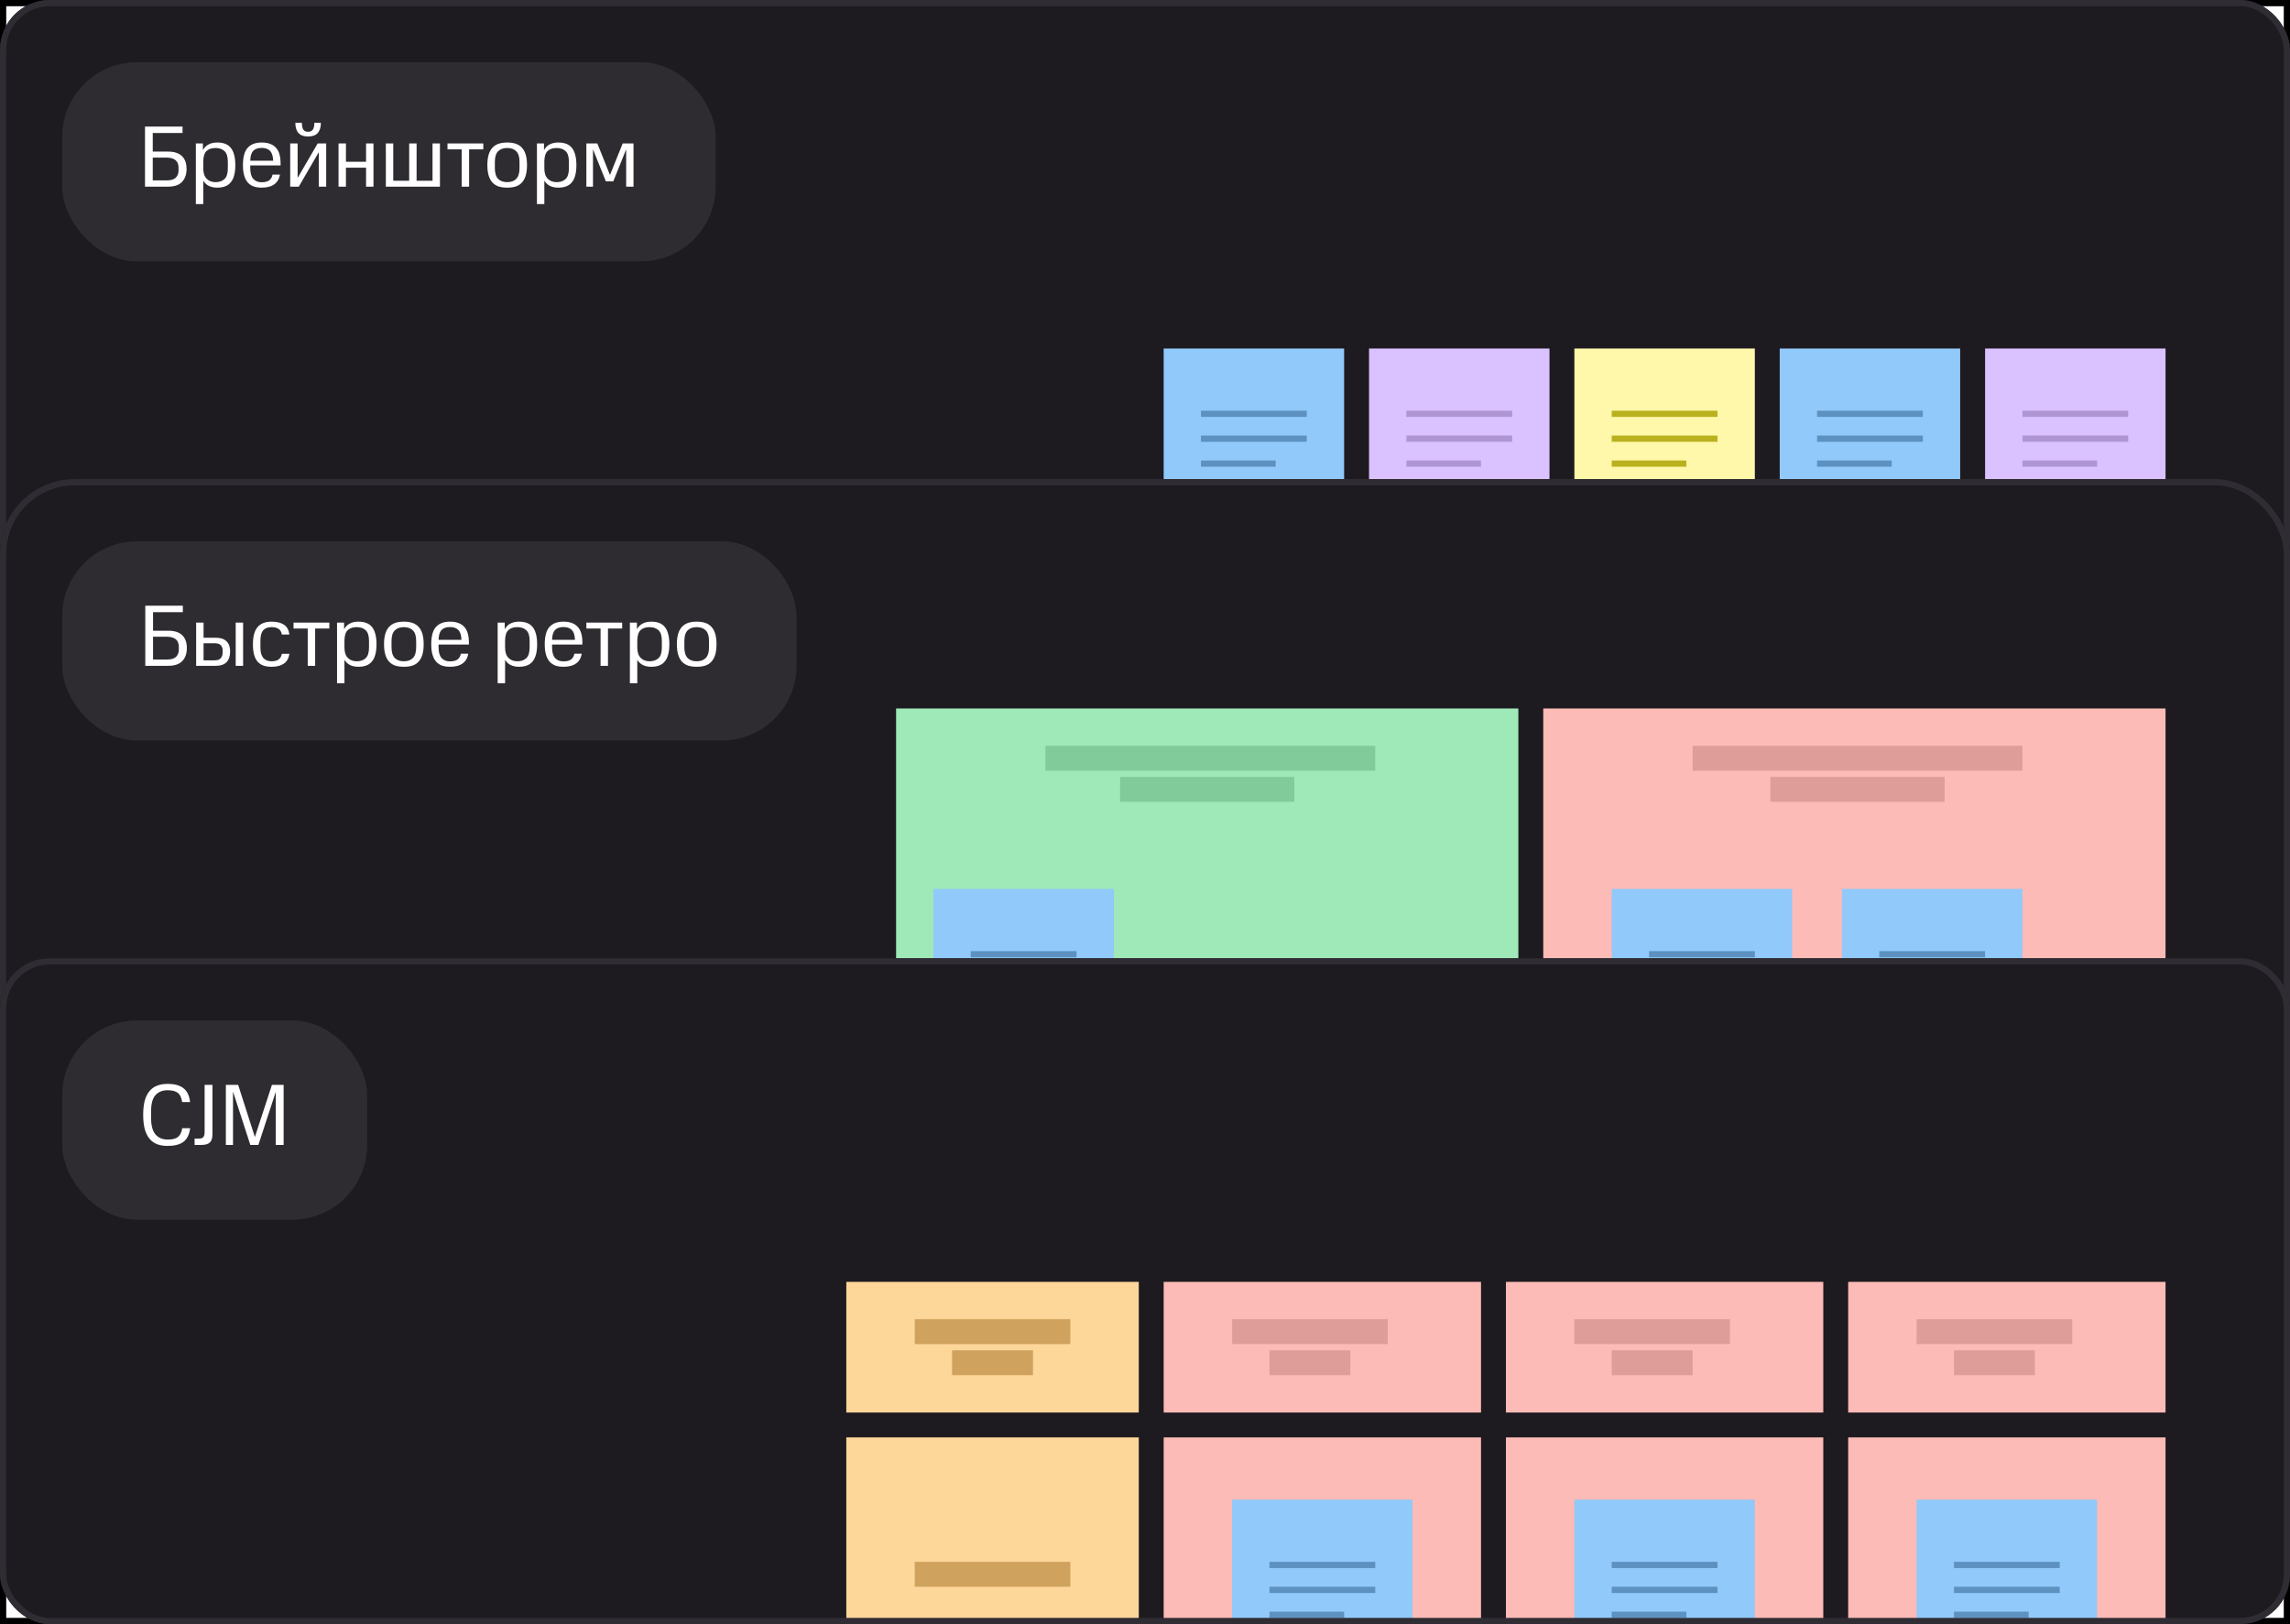 <?xml version="1.0" encoding="UTF-8"?> <svg xmlns="http://www.w3.org/2000/svg" width="368" height="261" viewBox="0 0 368 261" fill="none"><rect x="0.5" y="0.5" width="367" height="260" stroke="black"></rect><g clip-path="url(#clip0_1755_27531)"><rect width="368" height="107" rx="8" fill="#1D1A20"></rect><g filter="url(#filter0_b_1755_27531)"><rect x="10" y="10" width="105" height="32" rx="12" fill="white" fill-opacity="0.08"></rect><path d="M29.335 20.34V21.376H24.547V24.358H26.969C27.996 24.358 28.752 24.601 29.237 25.086C29.732 25.562 29.979 26.243 29.979 27.13C29.979 28.035 29.732 28.74 29.237 29.244C28.752 29.748 27.996 30 26.969 30H23.301V20.34H29.335ZM28.691 26.892C28.691 26.668 28.654 26.463 28.579 26.276C28.514 26.08 28.402 25.912 28.243 25.772C28.094 25.632 27.898 25.525 27.655 25.45C27.412 25.366 27.118 25.324 26.773 25.324H24.547V28.992H26.773C27.454 28.992 27.944 28.847 28.243 28.558C28.542 28.259 28.691 27.877 28.691 27.41V26.892ZM32.608 23.056V24.12C32.851 23.691 33.164 23.383 33.547 23.196C33.929 23 34.382 22.902 34.904 22.902C35.38 22.902 35.796 22.967 36.151 23.098C36.514 23.229 36.818 23.439 37.06 23.728C37.312 24.017 37.499 24.395 37.62 24.862C37.751 25.319 37.816 25.879 37.816 26.542C37.816 27.195 37.751 27.751 37.62 28.208C37.499 28.665 37.312 29.039 37.06 29.328C36.818 29.617 36.514 29.827 36.151 29.958C35.796 30.089 35.38 30.154 34.904 30.154C34.401 30.154 33.962 30.065 33.589 29.888C33.215 29.711 32.907 29.426 32.664 29.034V32.8H31.474V23.056H32.608ZM36.612 25.996C36.612 25.184 36.435 24.615 36.081 24.288C35.726 23.952 35.245 23.784 34.639 23.784C34.023 23.784 33.542 23.943 33.197 24.26C32.861 24.577 32.683 25.119 32.664 25.884V27.046C32.664 27.802 32.846 28.362 33.211 28.726C33.575 29.09 34.05 29.272 34.639 29.272C35.245 29.272 35.726 29.104 36.081 28.768C36.435 28.432 36.612 27.858 36.612 27.046V25.996ZM39.04 26.542C39.04 25.235 39.297 24.302 39.81 23.742C40.323 23.182 41.07 22.902 42.05 22.902C43.039 22.902 43.791 23.168 44.304 23.7C44.827 24.232 45.088 25.081 45.088 26.248V26.584H40.216V27.018C40.216 27.802 40.374 28.376 40.692 28.74C41.009 29.104 41.462 29.286 42.05 29.286C42.582 29.286 42.988 29.183 43.268 28.978C43.548 28.763 43.725 28.455 43.8 28.054H44.99C44.878 28.726 44.579 29.244 44.094 29.608C43.608 29.972 42.927 30.154 42.05 30.154C41.555 30.154 41.121 30.089 40.748 29.958C40.374 29.818 40.062 29.603 39.81 29.314C39.558 29.025 39.367 28.651 39.236 28.194C39.105 27.737 39.04 27.186 39.04 26.542ZM42.05 23.77C41.453 23.77 41 23.929 40.692 24.246C40.393 24.563 40.234 25.091 40.216 25.828H43.898C43.87 25.081 43.702 24.554 43.394 24.246C43.086 23.929 42.638 23.77 42.05 23.77ZM47.827 23.056V28.6L51.047 23.056H52.419V30H51.229V24.456L48.009 30H46.637V23.056H47.827ZM48.513 19.738C48.513 20.242 48.592 20.611 48.751 20.844C48.909 21.068 49.161 21.18 49.507 21.18C49.852 21.18 50.104 21.068 50.263 20.844C50.431 20.611 50.515 20.242 50.515 19.738H51.565C51.565 20.447 51.397 20.993 51.061 21.376C50.725 21.749 50.207 21.936 49.507 21.936C48.144 21.936 47.463 21.203 47.463 19.738H48.513ZM55.592 23.056V25.996H58.826V23.056H60.016V30H58.826V26.948H55.592V30H54.402V23.056H55.592ZM63.194 23.056V29.048H65.756V23.056H66.946V29.048H69.508V23.056H70.698V30H62.004V23.056H63.194ZM71.912 24.008V23.056H77.665V24.008H75.383V30H74.194V24.008H71.912ZM83.485 26.01C83.485 25.226 83.312 24.661 82.967 24.316C82.621 23.961 82.136 23.784 81.511 23.784C80.876 23.784 80.386 23.961 80.041 24.316C79.695 24.661 79.523 25.226 79.523 26.01V27.018C79.523 27.802 79.695 28.376 80.041 28.74C80.386 29.095 80.876 29.272 81.511 29.272C82.136 29.272 82.621 29.095 82.967 28.74C83.312 28.376 83.485 27.802 83.485 27.018V26.01ZM78.319 26.528C78.319 25.865 78.389 25.305 78.529 24.848C78.669 24.381 78.874 24.008 79.145 23.728C79.415 23.439 79.747 23.229 80.139 23.098C80.54 22.967 80.998 22.902 81.511 22.902C82.024 22.902 82.477 22.967 82.869 23.098C83.27 23.229 83.602 23.439 83.863 23.728C84.133 24.008 84.339 24.381 84.479 24.848C84.619 25.305 84.689 25.865 84.689 26.528C84.689 27.191 84.619 27.755 84.479 28.222C84.339 28.679 84.133 29.053 83.863 29.342C83.602 29.631 83.27 29.841 82.869 29.972C82.477 30.093 82.024 30.154 81.511 30.154C80.998 30.154 80.54 30.093 80.139 29.972C79.747 29.841 79.415 29.631 79.145 29.342C78.874 29.053 78.669 28.679 78.529 28.222C78.389 27.755 78.319 27.191 78.319 26.528ZM87.419 23.056V24.12C87.662 23.691 87.974 23.383 88.357 23.196C88.74 23 89.192 22.902 89.715 22.902C90.191 22.902 90.606 22.967 90.961 23.098C91.325 23.229 91.628 23.439 91.871 23.728C92.123 24.017 92.31 24.395 92.431 24.862C92.562 25.319 92.627 25.879 92.627 26.542C92.627 27.195 92.562 27.751 92.431 28.208C92.31 28.665 92.123 29.039 91.871 29.328C91.628 29.617 91.325 29.827 90.961 29.958C90.606 30.089 90.191 30.154 89.715 30.154C89.211 30.154 88.772 30.065 88.399 29.888C88.026 29.711 87.718 29.426 87.475 29.034V32.8H86.285V23.056H87.419ZM91.423 25.996C91.423 25.184 91.246 24.615 90.891 24.288C90.536 23.952 90.056 23.784 89.449 23.784C88.833 23.784 88.352 23.943 88.007 24.26C87.671 24.577 87.494 25.119 87.475 25.884V27.046C87.475 27.802 87.657 28.362 88.021 28.726C88.385 29.09 88.861 29.272 89.449 29.272C90.056 29.272 90.536 29.104 90.891 28.768C91.246 28.432 91.423 27.858 91.423 27.046V25.996ZM95.292 23.994V30H94.228V23.056H95.992L98.022 28.124L100.066 23.056H101.802V30H100.626V23.994L98.554 29.146H97.364L95.292 23.994Z" fill="white"></path></g><g filter="url(#filter1_dd_1755_27531)"><path d="M188.5 82.142V63H214.5V84C207.636 82.454 206.573 82.037 201.5 81.677C196.427 81.317 193.101 81.757 188.5 82.142Z" fill="black" fill-opacity="0.3"></path><rect width="29" height="29" transform="translate(187 52)" fill="#90C9FA"></rect><rect x="193" y="62" width="17" height="1" fill="#5D91BF"></rect><rect x="193" y="66" width="17" height="1" fill="#5D91BF"></rect><rect x="193" y="70" width="12" height="1" fill="#5D91BF"></rect></g><g filter="url(#filter2_dd_1755_27531)"><path d="M221.5 82.142V63H247.5V84C240.636 82.454 239.573 82.037 234.5 81.677C229.427 81.317 226.101 81.757 221.5 82.142Z" fill="black" fill-opacity="0.3"></path><rect width="29" height="29" transform="translate(220 52)" fill="#DAC1FF"></rect><rect x="226" y="62" width="17" height="1" fill="#AF96D3"></rect><rect x="226" y="66" width="17" height="1" fill="#AF96D3"></rect><rect x="226" y="70" width="12" height="1" fill="#AF96D3"></rect></g><g filter="url(#filter3_dd_1755_27531)"><path d="M254.5 82.142V63H280.5V84C273.636 82.454 272.573 82.037 267.5 81.677C262.427 81.317 259.101 81.757 254.5 82.142Z" fill="black" fill-opacity="0.3"></path><rect width="29" height="29" transform="translate(253 52)" fill="#FFF7AA"></rect><rect x="259" y="62" width="17" height="1" fill="#B9B11E"></rect><rect x="259" y="66" width="17" height="1" fill="#B9B11E"></rect><rect x="259" y="70" width="12" height="1" fill="#B9B11E"></rect></g><g filter="url(#filter4_dd_1755_27531)"><path d="M287.5 82.142V63H313.5V84C306.636 82.454 305.573 82.037 300.5 81.677C295.427 81.317 292.101 81.757 287.5 82.142Z" fill="black" fill-opacity="0.3"></path><rect width="29" height="29" transform="translate(286 52)" fill="#90C9FA"></rect><rect x="292" y="62" width="17" height="1" fill="#5D91BF"></rect><rect x="292" y="66" width="17" height="1" fill="#5D91BF"></rect><rect x="292" y="70" width="12" height="1" fill="#5D91BF"></rect></g><g filter="url(#filter5_dd_1755_27531)"><path d="M320.5 82.142V63H346.5V84C339.636 82.454 338.573 82.037 333.5 81.677C328.427 81.317 325.101 81.757 320.5 82.142Z" fill="black" fill-opacity="0.3"></path><rect width="29" height="29" transform="translate(319 52)" fill="#DAC1FF"></rect><rect x="325" y="62" width="17" height="1" fill="#AF96D3"></rect><rect x="325" y="66" width="17" height="1" fill="#AF96D3"></rect><rect x="325" y="70" width="12" height="1" fill="#AF96D3"></rect></g><g filter="url(#filter6_dd_1755_27531)"><path d="M188.5 115.142V96H214.5V117C207.636 115.454 206.573 115.037 201.5 114.677C196.427 114.317 193.101 114.757 188.5 115.142Z" fill="black" fill-opacity="0.3"></path><rect width="29" height="29" transform="translate(187 85)" fill="#90C9FA"></rect><rect x="193" y="95" width="17" height="1" fill="#5D91BF"></rect><rect x="193" y="99" width="17" height="1" fill="#5D91BF"></rect><rect x="193" y="103" width="12" height="1" fill="#5D91BF"></rect></g><g filter="url(#filter7_dd_1755_27531)"><path d="M221.5 115.142V96H247.5V117C240.636 115.454 239.573 115.037 234.5 114.677C229.427 114.317 226.101 114.757 221.5 115.142Z" fill="black" fill-opacity="0.3"></path><rect width="29" height="29" transform="translate(220 85)" fill="#FFF7AA"></rect><rect x="226" y="95" width="17" height="1" fill="#B9B11E"></rect><rect x="226" y="99" width="17" height="1" fill="#B9B11E"></rect><rect x="226" y="103" width="12" height="1" fill="#B9B11E"></rect></g><g filter="url(#filter8_dd_1755_27531)"><path d="M254.5 115.142V96H280.5V117C273.636 115.454 272.573 115.037 267.5 114.677C262.427 114.317 259.101 114.757 254.5 115.142Z" fill="black" fill-opacity="0.3"></path><rect width="29" height="29" transform="translate(253 85)" fill="#90C9FA"></rect><rect x="259" y="95" width="17" height="1" fill="#5D91BF"></rect><rect x="259" y="99" width="17" height="1" fill="#5D91BF"></rect><rect x="259" y="103" width="12" height="1" fill="#5D91BF"></rect></g><g filter="url(#filter9_dd_1755_27531)"><rect width="29" height="32" transform="translate(286 85)" fill="#DAC1FF"></rect><path d="M287.5 115.142V96H313.5V117C306.636 115.454 305.573 115.037 300.5 114.677C295.427 114.317 292.101 114.757 287.5 115.142Z" fill="black" fill-opacity="0.3"></path><rect width="29" height="29" transform="translate(286 85)" fill="#DAC1FF"></rect><rect x="292" y="95" width="17" height="1" fill="#AF96D3"></rect><rect x="292" y="99" width="17" height="1" fill="#AF96D3"></rect><rect x="292" y="103" width="12" height="1" fill="#AF96D3"></rect></g><g filter="url(#filter10_dd_1755_27531)"><path d="M320.5 115.142V96H346.5V117C339.636 115.454 338.573 115.037 333.5 114.677C328.427 114.317 325.101 114.757 320.5 115.142Z" fill="black" fill-opacity="0.3"></path><rect width="29" height="29" transform="translate(319 85)" fill="#FFF7AA"></rect><rect x="325" y="95" width="17" height="1" fill="#B9B11E"></rect><rect x="325" y="99" width="17" height="1" fill="#B9B11E"></rect><rect x="325" y="103" width="12" height="1" fill="#B9B11E"></rect></g></g><rect x="0.5" y="0.5" width="367" height="106" rx="7.5" stroke="#302C33"></rect><g clip-path="url(#clip1_1755_27531)"><rect y="77" width="368" height="107" rx="12" fill="#1D1A20"></rect><g filter="url(#filter11_b_1755_27531)"><rect x="10" y="87" width="118" height="32" rx="12" fill="white" fill-opacity="0.08"></rect><path d="M29.382 97.34V98.376H24.594V101.358H27.016C28.043 101.358 28.799 101.601 29.284 102.086C29.779 102.562 30.026 103.243 30.026 104.13C30.026 105.035 29.779 105.74 29.284 106.244C28.799 106.748 28.043 107 27.016 107H23.348V97.34H29.382ZM28.738 103.892C28.738 103.668 28.701 103.463 28.626 103.276C28.561 103.08 28.448 102.912 28.29 102.772C28.14 102.632 27.945 102.525 27.702 102.45C27.459 102.366 27.165 102.324 26.82 102.324H24.594V105.992H26.82C27.501 105.992 27.991 105.847 28.29 105.558C28.588 105.259 28.738 104.877 28.738 104.41V103.892ZM31.521 100.056H32.711V102.492H34.727C35.465 102.492 36.025 102.683 36.407 103.066C36.79 103.439 36.981 103.976 36.981 104.676C36.981 105.432 36.79 106.011 36.407 106.412C36.025 106.804 35.465 107 34.727 107H31.521V100.056ZM35.777 104.48C35.777 104.172 35.679 103.911 35.483 103.696C35.297 103.481 34.97 103.374 34.503 103.374H32.711V106.118H34.503C34.97 106.118 35.297 106.001 35.483 105.768C35.679 105.525 35.777 105.227 35.777 104.872V104.48ZM39.067 100.056V107H37.877V100.056H39.067ZM40.645 103.556C40.645 102.287 40.892 101.363 41.387 100.784C41.882 100.196 42.633 99.902 43.641 99.902C44.481 99.902 45.144 100.065 45.629 100.392C46.124 100.719 46.413 101.246 46.497 101.974H45.293C45.218 101.526 45.036 101.218 44.747 101.05C44.458 100.873 44.089 100.784 43.641 100.784C43.034 100.784 42.582 100.957 42.283 101.302C41.994 101.647 41.849 102.207 41.849 102.982V104.088C41.849 104.499 41.896 104.844 41.989 105.124C42.082 105.404 42.208 105.628 42.367 105.796C42.535 105.964 42.726 106.085 42.941 106.16C43.165 106.235 43.398 106.272 43.641 106.272C44.145 106.272 44.528 106.169 44.789 105.964C45.06 105.759 45.228 105.46 45.293 105.068H46.511C46.408 105.777 46.11 106.305 45.615 106.65C45.13 106.986 44.472 107.154 43.641 107.154C43.184 107.154 42.768 107.098 42.395 106.986C42.031 106.865 41.718 106.669 41.457 106.398C41.196 106.118 40.995 105.749 40.855 105.292C40.715 104.825 40.645 104.247 40.645 103.556ZM47.171 101.008V100.056H52.925V101.008H50.643V107H49.453V101.008H47.171ZM55.296 100.056V101.12C55.539 100.691 55.851 100.383 56.234 100.196C56.617 100 57.069 99.902 57.592 99.902C58.068 99.902 58.483 99.967 58.838 100.098C59.202 100.229 59.505 100.439 59.748 100.728C60 101.017 60.187 101.395 60.308 101.862C60.439 102.319 60.504 102.879 60.504 103.542C60.504 104.195 60.439 104.751 60.308 105.208C60.187 105.665 60 106.039 59.748 106.328C59.505 106.617 59.202 106.827 58.838 106.958C58.483 107.089 58.068 107.154 57.592 107.154C57.088 107.154 56.649 107.065 56.276 106.888C55.903 106.711 55.595 106.426 55.352 106.034V109.8H54.162V100.056H55.296ZM59.3 102.996C59.3 102.184 59.123 101.615 58.768 101.288C58.413 100.952 57.933 100.784 57.326 100.784C56.71 100.784 56.229 100.943 55.884 101.26C55.548 101.577 55.371 102.119 55.352 102.884V104.046C55.352 104.802 55.534 105.362 55.898 105.726C56.262 106.09 56.738 106.272 57.326 106.272C57.933 106.272 58.413 106.104 58.768 105.768C59.123 105.432 59.3 104.858 59.3 104.046V102.996ZM66.879 103.01C66.879 102.226 66.707 101.661 66.361 101.316C66.016 100.961 65.531 100.784 64.905 100.784C64.271 100.784 63.781 100.961 63.435 101.316C63.09 101.661 62.917 102.226 62.917 103.01V104.018C62.917 104.802 63.09 105.376 63.435 105.74C63.781 106.095 64.271 106.272 64.905 106.272C65.531 106.272 66.016 106.095 66.361 105.74C66.707 105.376 66.879 104.802 66.879 104.018V103.01ZM61.713 103.528C61.713 102.865 61.783 102.305 61.923 101.848C62.063 101.381 62.269 101.008 62.539 100.728C62.81 100.439 63.141 100.229 63.533 100.098C63.935 99.967 64.392 99.902 64.905 99.902C65.419 99.902 65.871 99.967 66.263 100.098C66.665 100.229 66.996 100.439 67.257 100.728C67.528 101.008 67.733 101.381 67.873 101.848C68.013 102.305 68.083 102.865 68.083 103.528C68.083 104.191 68.013 104.755 67.873 105.222C67.733 105.679 67.528 106.053 67.257 106.342C66.996 106.631 66.665 106.841 66.263 106.972C65.871 107.093 65.419 107.154 64.905 107.154C64.392 107.154 63.935 107.093 63.533 106.972C63.141 106.841 62.81 106.631 62.539 106.342C62.269 106.053 62.063 105.679 61.923 105.222C61.783 104.755 61.713 104.191 61.713 103.528ZM69.302 103.542C69.302 102.235 69.558 101.302 70.072 100.742C70.585 100.182 71.332 99.902 72.311 99.902C73.301 99.902 74.052 100.168 74.566 100.7C75.088 101.232 75.35 102.081 75.35 103.248V103.584H70.478V104.018C70.478 104.802 70.636 105.376 70.954 105.74C71.271 106.104 71.724 106.286 72.311 106.286C72.844 106.286 73.249 106.183 73.529 105.978C73.809 105.763 73.987 105.455 74.061 105.054H75.251C75.139 105.726 74.841 106.244 74.356 106.608C73.87 106.972 73.189 107.154 72.311 107.154C71.817 107.154 71.383 107.089 71.01 106.958C70.636 106.818 70.323 106.603 70.072 106.314C69.82 106.025 69.628 105.651 69.498 105.194C69.367 104.737 69.302 104.186 69.302 103.542ZM72.311 100.77C71.714 100.77 71.261 100.929 70.954 101.246C70.655 101.563 70.496 102.091 70.478 102.828H74.159C74.132 102.081 73.963 101.554 73.656 101.246C73.347 100.929 72.9 100.77 72.311 100.77ZM81.109 100.056V101.12C81.351 100.691 81.664 100.383 82.046 100.196C82.429 100 82.882 99.902 83.404 99.902C83.88 99.902 84.296 99.967 84.65 100.098C85.014 100.229 85.318 100.439 85.561 100.728C85.812 101.017 85.999 101.395 86.121 101.862C86.251 102.319 86.317 102.879 86.317 103.542C86.317 104.195 86.251 104.751 86.121 105.208C85.999 105.665 85.812 106.039 85.561 106.328C85.318 106.617 85.014 106.827 84.65 106.958C84.296 107.089 83.88 107.154 83.404 107.154C82.9 107.154 82.462 107.065 82.088 106.888C81.715 106.711 81.407 106.426 81.165 106.034V109.8H79.975V100.056H81.109ZM85.112 102.996C85.112 102.184 84.935 101.615 84.581 101.288C84.226 100.952 83.745 100.784 83.138 100.784C82.522 100.784 82.042 100.943 81.697 101.26C81.361 101.577 81.183 102.119 81.165 102.884V104.046C81.165 104.802 81.347 105.362 81.71 105.726C82.075 106.09 82.55 106.272 83.138 106.272C83.745 106.272 84.226 106.104 84.581 105.768C84.935 105.432 85.112 104.858 85.112 104.046V102.996ZM87.54 103.542C87.54 102.235 87.796 101.302 88.31 100.742C88.823 100.182 89.57 99.902 90.55 99.902C91.539 99.902 92.29 100.168 92.804 100.7C93.326 101.232 93.588 102.081 93.588 103.248V103.584H88.716V104.018C88.716 104.802 88.874 105.376 89.192 105.74C89.509 106.104 89.962 106.286 90.55 106.286C91.082 106.286 91.488 106.183 91.768 105.978C92.048 105.763 92.225 105.455 92.3 105.054H93.49C93.378 105.726 93.079 106.244 92.594 106.608C92.109 106.972 91.427 107.154 90.55 107.154C90.055 107.154 89.621 107.089 89.248 106.958C88.874 106.818 88.562 106.603 88.31 106.314C88.058 106.025 87.867 105.651 87.736 105.194C87.605 104.737 87.54 104.186 87.54 103.542ZM90.55 100.77C89.953 100.77 89.5 100.929 89.192 101.246C88.893 101.563 88.734 102.091 88.716 102.828H92.398C92.37 102.081 92.202 101.554 91.894 101.246C91.586 100.929 91.138 100.77 90.55 100.77ZM94.23 101.008V100.056H99.984V101.008H97.702V107H96.512V101.008H94.23ZM102.355 100.056V101.12C102.597 100.691 102.91 100.383 103.293 100.196C103.675 100 104.128 99.902 104.651 99.902C105.127 99.902 105.542 99.967 105.897 100.098C106.261 100.229 106.564 100.439 106.807 100.728C107.059 101.017 107.245 101.395 107.367 101.862C107.497 102.319 107.563 102.879 107.563 103.542C107.563 104.195 107.497 104.751 107.367 105.208C107.245 105.665 107.059 106.039 106.807 106.328C106.564 106.617 106.261 106.827 105.897 106.958C105.542 107.089 105.127 107.154 104.651 107.154C104.147 107.154 103.708 107.065 103.335 106.888C102.961 106.711 102.653 106.426 102.411 106.034V109.8H101.221V100.056H102.355ZM106.359 102.996C106.359 102.184 106.181 101.615 105.827 101.288C105.472 100.952 104.991 100.784 104.385 100.784C103.769 100.784 103.288 100.943 102.943 101.26C102.607 101.577 102.429 102.119 102.411 102.884V104.046C102.411 104.802 102.593 105.362 102.957 105.726C103.321 106.09 103.797 106.272 104.385 106.272C104.991 106.272 105.472 106.104 105.827 105.768C106.181 105.432 106.359 104.858 106.359 104.046V102.996ZM113.938 103.01C113.938 102.226 113.765 101.661 113.42 101.316C113.075 100.961 112.589 100.784 111.964 100.784C111.329 100.784 110.839 100.961 110.494 101.316C110.149 101.661 109.976 102.226 109.976 103.01V104.018C109.976 104.802 110.149 105.376 110.494 105.74C110.839 106.095 111.329 106.272 111.964 106.272C112.589 106.272 113.075 106.095 113.42 105.74C113.765 105.376 113.938 104.802 113.938 104.018V103.01ZM108.772 103.528C108.772 102.865 108.842 102.305 108.982 101.848C109.122 101.381 109.327 101.008 109.598 100.728C109.869 100.439 110.2 100.229 110.592 100.098C110.993 99.967 111.451 99.902 111.964 99.902C112.477 99.902 112.93 99.967 113.322 100.098C113.723 100.229 114.055 100.439 114.316 100.728C114.587 101.008 114.792 101.381 114.932 101.848C115.072 102.305 115.142 102.865 115.142 103.528C115.142 104.191 115.072 104.755 114.932 105.222C114.792 105.679 114.587 106.053 114.316 106.342C114.055 106.631 113.723 106.841 113.322 106.972C112.93 107.093 112.477 107.154 111.964 107.154C111.451 107.154 110.993 107.093 110.592 106.972C110.2 106.841 109.869 106.631 109.598 106.342C109.327 106.053 109.122 105.679 108.982 105.222C108.842 104.755 108.772 104.191 108.772 103.528Z" fill="white"></path></g><g clip-path="url(#clip2_1755_27531)"><rect width="100" height="100" transform="translate(144 113.854)" fill="#9FE8B8"></rect><g filter="url(#filter12_dd_1755_27531)"><path d="M151.5 168.995V149.854H177.5V170.854C170.636 169.307 169.573 168.89 164.5 168.531C159.427 168.171 156.101 168.61 151.5 168.995Z" fill="black" fill-opacity="0.3"></path><rect width="29" height="29" transform="translate(150 138.854)" fill="#90C9FA"></rect><rect x="156" y="148.854" width="17" height="1" fill="#5D91BF"></rect><rect x="156" y="152.854" width="17" height="1" fill="#5D91BF"></rect><rect x="156" y="156.854" width="12" height="1" fill="#5D91BF"></rect></g><rect x="168" y="119.854" width="53" height="4" fill="#81CA9A"></rect><rect x="180" y="124.854" width="28" height="4" fill="#81CA9A"></rect></g><g clip-path="url(#clip3_1755_27531)"><rect width="100" height="100" transform="translate(248 113.854)" fill="#FCBBB6"></rect><g filter="url(#filter13_dd_1755_27531)"><path d="M260.5 168.995V149.854H286.5V170.854C279.636 169.307 278.573 168.89 273.5 168.531C268.427 168.171 265.101 168.61 260.5 168.995Z" fill="black" fill-opacity="0.3"></path><rect width="29" height="29" transform="translate(259 138.854)" fill="#90C9FA"></rect><rect x="265" y="148.854" width="17" height="1" fill="#5D91BF"></rect><rect x="265" y="152.854" width="17" height="1" fill="#5D91BF"></rect><rect x="265" y="156.854" width="12" height="1" fill="#5D91BF"></rect></g><g filter="url(#filter14_dd_1755_27531)"><path d="M297.5 168.995V149.854H323.5V170.854C316.636 169.307 315.573 168.89 310.5 168.531C305.427 168.171 302.101 168.61 297.5 168.995Z" fill="black" fill-opacity="0.3"></path><rect width="29" height="29" transform="translate(296 138.854)" fill="#90C9FA"></rect><rect x="302" y="148.854" width="17" height="1" fill="#5D91BF"></rect><rect x="302" y="152.854" width="17" height="1" fill="#5D91BF"></rect><rect x="302" y="156.854" width="12" height="1" fill="#5D91BF"></rect></g><rect x="272" y="119.854" width="53" height="4" fill="#DE9D98"></rect><rect x="284.5" y="124.854" width="28" height="4" fill="#DE9D98"></rect></g></g><rect x="0.5" y="77.5" width="367" height="106" rx="11.5" stroke="#302C33"></rect><g clip-path="url(#clip4_1755_27531)"><rect y="154" width="368" height="107" rx="8" fill="#1D1A20"></rect><g filter="url(#filter15_b_1755_27531)"><rect x="10" y="164" width="49" height="32" rx="12" fill="white" fill-opacity="0.08"></rect><path d="M23.011 179.156C23.011 178.26 23.095 177.499 23.263 176.874C23.441 176.249 23.697 175.735 24.033 175.334C24.369 174.933 24.78 174.643 25.265 174.466C25.75 174.279 26.306 174.186 26.931 174.186C28.061 174.186 28.919 174.424 29.507 174.9C30.095 175.376 30.441 176.113 30.543 177.112H29.269C29.176 176.403 28.942 175.908 28.569 175.628C28.205 175.348 27.659 175.208 26.931 175.208C26.11 175.208 25.461 175.469 24.985 175.992C24.518 176.515 24.285 177.355 24.285 178.512V179.744C24.285 180.901 24.518 181.755 24.985 182.306C25.452 182.857 26.101 183.132 26.931 183.132C27.276 183.132 27.584 183.104 27.855 183.048C28.126 182.992 28.355 182.894 28.541 182.754C28.737 182.614 28.896 182.427 29.017 182.194C29.139 181.961 29.227 181.667 29.283 181.312H30.557C30.427 182.329 30.067 183.057 29.479 183.496C28.901 183.935 28.051 184.154 26.931 184.154C26.306 184.154 25.75 184.065 25.265 183.888C24.78 183.701 24.369 183.407 24.033 183.006C23.697 182.605 23.441 182.087 23.263 181.452C23.095 180.817 23.011 180.052 23.011 179.156ZM31.971 182.978C32.307 182.978 32.541 182.899 32.672 182.74C32.812 182.572 32.882 182.297 32.882 181.914V174.34H34.142V182.18C34.142 182.497 34.114 182.773 34.057 183.006C34.002 183.23 33.899 183.417 33.749 183.566C33.609 183.715 33.418 183.827 33.175 183.902C32.933 183.967 32.625 184 32.252 184H31.271V182.978H31.971ZM37.444 175.418V184H36.296V174.34H38.27L40.958 182.726L43.702 174.34H45.578V184H44.318V175.46L41.518 184H40.23L37.444 175.418Z" fill="white"></path></g><rect width="47" height="21" transform="translate(136 206)" fill="#FDD69A"></rect><rect x="147" y="212" width="25" height="4" fill="#CFA25D"></rect><rect x="153" y="217" width="13" height="4" fill="#CFA25D"></rect><rect width="51" height="21" transform="translate(187 206)" fill="#FCBBB6"></rect><rect x="198" y="212" width="25" height="4" fill="#DE9D98"></rect><rect x="204" y="217" width="13" height="4" fill="#DE9D98"></rect><rect width="51" height="21" transform="translate(242 206)" fill="#FCBBB6"></rect><rect x="253" y="212" width="25" height="4" fill="#DE9D98"></rect><rect x="259" y="217" width="13" height="4" fill="#DE9D98"></rect><rect width="51" height="21" transform="translate(297 206)" fill="#FCBBB6"></rect><rect x="308" y="212" width="25" height="4" fill="#DE9D98"></rect><rect x="314" y="217" width="13" height="4" fill="#DE9D98"></rect><rect width="47" height="44" transform="translate(136 231)" fill="#FDD69A"></rect><rect x="147" y="251" width="25" height="4" fill="#CFA25D"></rect><g clip-path="url(#clip5_1755_27531)"><rect width="51" height="44" transform="translate(187 231)" fill="#FCBBB6"></rect><g filter="url(#filter16_dd_1755_27531)"><path d="M199.5 267.142V248H225.5V269C218.636 267.454 217.573 267.037 212.5 266.677C207.427 266.317 204.101 266.757 199.5 267.142Z" fill="black" fill-opacity="0.3"></path><rect width="29" height="29" transform="translate(198 237)" fill="#90C9FA"></rect><rect x="204" y="247" width="17" height="1" fill="#5D91BF"></rect><rect x="204" y="251" width="17" height="1" fill="#5D91BF"></rect><rect x="204" y="255" width="12" height="1" fill="#5D91BF"></rect></g></g><g clip-path="url(#clip6_1755_27531)"><rect width="51" height="44" transform="translate(242 231)" fill="#FCBBB6"></rect><g filter="url(#filter17_dd_1755_27531)"><path d="M254.5 267.142V248H280.5V269C273.636 267.454 272.573 267.037 267.5 266.677C262.427 266.317 259.101 266.757 254.5 267.142Z" fill="black" fill-opacity="0.3"></path><rect width="29" height="29" transform="translate(253 237)" fill="#90C9FA"></rect><rect x="259" y="247" width="17" height="1" fill="#5D91BF"></rect><rect x="259" y="251" width="17" height="1" fill="#5D91BF"></rect><rect x="259" y="255" width="12" height="1" fill="#5D91BF"></rect></g></g><g clip-path="url(#clip7_1755_27531)"><rect width="51" height="44" transform="translate(297 231)" fill="#FCBBB6"></rect><g filter="url(#filter18_dd_1755_27531)"><path d="M309.5 267.142V248H335.5V269C328.636 267.454 327.573 267.037 322.5 266.677C317.427 266.317 314.101 266.757 309.5 267.142Z" fill="black" fill-opacity="0.3"></path><rect width="29" height="29" transform="translate(308 237)" fill="#90C9FA"></rect><rect x="314" y="247" width="17" height="1" fill="#5D91BF"></rect><rect x="314" y="251" width="17" height="1" fill="#5D91BF"></rect><rect x="314" y="255" width="12" height="1" fill="#5D91BF"></rect></g></g></g><rect x="0.5" y="154.5" width="367" height="106" rx="7.5" stroke="#302C33"></rect><defs><filter id="filter0_b_1755_27531" x="-30" y="-30" width="185" height="112" filterUnits="userSpaceOnUse" color-interpolation-filters="sRGB"><feFlood flood-opacity="0" result="BackgroundImageFix"></feFlood><feGaussianBlur in="BackgroundImageFix" stdDeviation="20"></feGaussianBlur><feComposite in2="SourceAlpha" operator="in" result="effect1_backgroundBlur_1755_27531"></feComposite><feBlend mode="normal" in="SourceGraphic" in2="effect1_backgroundBlur_1755_27531" result="shape"></feBlend></filter><filter id="filter1_dd_1755_27531" x="171" y="40" width="61" height="64" filterUnits="userSpaceOnUse" color-interpolation-filters="sRGB"><feFlood flood-opacity="0" result="BackgroundImageFix"></feFlood><feColorMatrix in="SourceAlpha" type="matrix" values="0 0 0 0 0 0 0 0 0 0 0 0 0 0 0 0 0 0 127 0" result="hardAlpha"></feColorMatrix><feOffset dy="4"></feOffset><feGaussianBlur stdDeviation="8"></feGaussianBlur><feColorMatrix type="matrix" values="0 0 0 0 0 0 0 0 0 0 0 0 0 0 0 0 0 0 0.08 0"></feColorMatrix><feBlend mode="normal" in2="BackgroundImageFix" result="effect1_dropShadow_1755_27531"></feBlend><feColorMatrix in="SourceAlpha" type="matrix" values="0 0 0 0 0 0 0 0 0 0 0 0 0 0 0 0 0 0 127 0" result="hardAlpha"></feColorMatrix><feOffset></feOffset><feGaussianBlur stdDeviation="3"></feGaussianBlur><feColorMatrix type="matrix" values="0 0 0 0 0 0 0 0 0 0 0 0 0 0 0 0 0 0 0.08 0"></feColorMatrix><feBlend mode="normal" in2="effect1_dropShadow_1755_27531" result="effect2_dropShadow_1755_27531"></feBlend><feBlend mode="normal" in="SourceGraphic" in2="effect2_dropShadow_1755_27531" result="shape"></feBlend></filter><filter id="filter2_dd_1755_27531" x="204" y="40" width="61" height="64" filterUnits="userSpaceOnUse" color-interpolation-filters="sRGB"><feFlood flood-opacity="0" result="BackgroundImageFix"></feFlood><feColorMatrix in="SourceAlpha" type="matrix" values="0 0 0 0 0 0 0 0 0 0 0 0 0 0 0 0 0 0 127 0" result="hardAlpha"></feColorMatrix><feOffset dy="4"></feOffset><feGaussianBlur stdDeviation="8"></feGaussianBlur><feColorMatrix type="matrix" values="0 0 0 0 0 0 0 0 0 0 0 0 0 0 0 0 0 0 0.08 0"></feColorMatrix><feBlend mode="normal" in2="BackgroundImageFix" result="effect1_dropShadow_1755_27531"></feBlend><feColorMatrix in="SourceAlpha" type="matrix" values="0 0 0 0 0 0 0 0 0 0 0 0 0 0 0 0 0 0 127 0" result="hardAlpha"></feColorMatrix><feOffset></feOffset><feGaussianBlur stdDeviation="3"></feGaussianBlur><feColorMatrix type="matrix" values="0 0 0 0 0 0 0 0 0 0 0 0 0 0 0 0 0 0 0.08 0"></feColorMatrix><feBlend mode="normal" in2="effect1_dropShadow_1755_27531" result="effect2_dropShadow_1755_27531"></feBlend><feBlend mode="normal" in="SourceGraphic" in2="effect2_dropShadow_1755_27531" result="shape"></feBlend></filter><filter id="filter3_dd_1755_27531" x="237" y="40" width="61" height="64" filterUnits="userSpaceOnUse" color-interpolation-filters="sRGB"><feFlood flood-opacity="0" result="BackgroundImageFix"></feFlood><feColorMatrix in="SourceAlpha" type="matrix" values="0 0 0 0 0 0 0 0 0 0 0 0 0 0 0 0 0 0 127 0" result="hardAlpha"></feColorMatrix><feOffset dy="4"></feOffset><feGaussianBlur stdDeviation="8"></feGaussianBlur><feColorMatrix type="matrix" values="0 0 0 0 0 0 0 0 0 0 0 0 0 0 0 0 0 0 0.08 0"></feColorMatrix><feBlend mode="normal" in2="BackgroundImageFix" result="effect1_dropShadow_1755_27531"></feBlend><feColorMatrix in="SourceAlpha" type="matrix" values="0 0 0 0 0 0 0 0 0 0 0 0 0 0 0 0 0 0 127 0" result="hardAlpha"></feColorMatrix><feOffset></feOffset><feGaussianBlur stdDeviation="3"></feGaussianBlur><feColorMatrix type="matrix" values="0 0 0 0 0 0 0 0 0 0 0 0 0 0 0 0 0 0 0.08 0"></feColorMatrix><feBlend mode="normal" in2="effect1_dropShadow_1755_27531" result="effect2_dropShadow_1755_27531"></feBlend><feBlend mode="normal" in="SourceGraphic" in2="effect2_dropShadow_1755_27531" result="shape"></feBlend></filter><filter id="filter4_dd_1755_27531" x="270" y="40" width="61" height="64" filterUnits="userSpaceOnUse" color-interpolation-filters="sRGB"><feFlood flood-opacity="0" result="BackgroundImageFix"></feFlood><feColorMatrix in="SourceAlpha" type="matrix" values="0 0 0 0 0 0 0 0 0 0 0 0 0 0 0 0 0 0 127 0" result="hardAlpha"></feColorMatrix><feOffset dy="4"></feOffset><feGaussianBlur stdDeviation="8"></feGaussianBlur><feColorMatrix type="matrix" values="0 0 0 0 0 0 0 0 0 0 0 0 0 0 0 0 0 0 0.08 0"></feColorMatrix><feBlend mode="normal" in2="BackgroundImageFix" result="effect1_dropShadow_1755_27531"></feBlend><feColorMatrix in="SourceAlpha" type="matrix" values="0 0 0 0 0 0 0 0 0 0 0 0 0 0 0 0 0 0 127 0" result="hardAlpha"></feColorMatrix><feOffset></feOffset><feGaussianBlur stdDeviation="3"></feGaussianBlur><feColorMatrix type="matrix" values="0 0 0 0 0 0 0 0 0 0 0 0 0 0 0 0 0 0 0.08 0"></feColorMatrix><feBlend mode="normal" in2="effect1_dropShadow_1755_27531" result="effect2_dropShadow_1755_27531"></feBlend><feBlend mode="normal" in="SourceGraphic" in2="effect2_dropShadow_1755_27531" result="shape"></feBlend></filter><filter id="filter5_dd_1755_27531" x="303" y="40" width="61" height="64" filterUnits="userSpaceOnUse" color-interpolation-filters="sRGB"><feFlood flood-opacity="0" result="BackgroundImageFix"></feFlood><feColorMatrix in="SourceAlpha" type="matrix" values="0 0 0 0 0 0 0 0 0 0 0 0 0 0 0 0 0 0 127 0" result="hardAlpha"></feColorMatrix><feOffset dy="4"></feOffset><feGaussianBlur stdDeviation="8"></feGaussianBlur><feColorMatrix type="matrix" values="0 0 0 0 0 0 0 0 0 0 0 0 0 0 0 0 0 0 0.08 0"></feColorMatrix><feBlend mode="normal" in2="BackgroundImageFix" result="effect1_dropShadow_1755_27531"></feBlend><feColorMatrix in="SourceAlpha" type="matrix" values="0 0 0 0 0 0 0 0 0 0 0 0 0 0 0 0 0 0 127 0" result="hardAlpha"></feColorMatrix><feOffset></feOffset><feGaussianBlur stdDeviation="3"></feGaussianBlur><feColorMatrix type="matrix" values="0 0 0 0 0 0 0 0 0 0 0 0 0 0 0 0 0 0 0.08 0"></feColorMatrix><feBlend mode="normal" in2="effect1_dropShadow_1755_27531" result="effect2_dropShadow_1755_27531"></feBlend><feBlend mode="normal" in="SourceGraphic" in2="effect2_dropShadow_1755_27531" result="shape"></feBlend></filter><filter id="filter6_dd_1755_27531" x="171" y="73" width="61" height="64" filterUnits="userSpaceOnUse" color-interpolation-filters="sRGB"><feFlood flood-opacity="0" result="BackgroundImageFix"></feFlood><feColorMatrix in="SourceAlpha" type="matrix" values="0 0 0 0 0 0 0 0 0 0 0 0 0 0 0 0 0 0 127 0" result="hardAlpha"></feColorMatrix><feOffset dy="4"></feOffset><feGaussianBlur stdDeviation="8"></feGaussianBlur><feColorMatrix type="matrix" values="0 0 0 0 0 0 0 0 0 0 0 0 0 0 0 0 0 0 0.08 0"></feColorMatrix><feBlend mode="normal" in2="BackgroundImageFix" result="effect1_dropShadow_1755_27531"></feBlend><feColorMatrix in="SourceAlpha" type="matrix" values="0 0 0 0 0 0 0 0 0 0 0 0 0 0 0 0 0 0 127 0" result="hardAlpha"></feColorMatrix><feOffset></feOffset><feGaussianBlur stdDeviation="3"></feGaussianBlur><feColorMatrix type="matrix" values="0 0 0 0 0 0 0 0 0 0 0 0 0 0 0 0 0 0 0.08 0"></feColorMatrix><feBlend mode="normal" in2="effect1_dropShadow_1755_27531" result="effect2_dropShadow_1755_27531"></feBlend><feBlend mode="normal" in="SourceGraphic" in2="effect2_dropShadow_1755_27531" result="shape"></feBlend></filter><filter id="filter7_dd_1755_27531" x="204" y="73" width="61" height="64" filterUnits="userSpaceOnUse" color-interpolation-filters="sRGB"><feFlood flood-opacity="0" result="BackgroundImageFix"></feFlood><feColorMatrix in="SourceAlpha" type="matrix" values="0 0 0 0 0 0 0 0 0 0 0 0 0 0 0 0 0 0 127 0" result="hardAlpha"></feColorMatrix><feOffset dy="4"></feOffset><feGaussianBlur stdDeviation="8"></feGaussianBlur><feColorMatrix type="matrix" values="0 0 0 0 0 0 0 0 0 0 0 0 0 0 0 0 0 0 0.08 0"></feColorMatrix><feBlend mode="normal" in2="BackgroundImageFix" result="effect1_dropShadow_1755_27531"></feBlend><feColorMatrix in="SourceAlpha" type="matrix" values="0 0 0 0 0 0 0 0 0 0 0 0 0 0 0 0 0 0 127 0" result="hardAlpha"></feColorMatrix><feOffset></feOffset><feGaussianBlur stdDeviation="3"></feGaussianBlur><feColorMatrix type="matrix" values="0 0 0 0 0 0 0 0 0 0 0 0 0 0 0 0 0 0 0.08 0"></feColorMatrix><feBlend mode="normal" in2="effect1_dropShadow_1755_27531" result="effect2_dropShadow_1755_27531"></feBlend><feBlend mode="normal" in="SourceGraphic" in2="effect2_dropShadow_1755_27531" result="shape"></feBlend></filter><filter id="filter8_dd_1755_27531" x="237" y="73" width="61" height="64" filterUnits="userSpaceOnUse" color-interpolation-filters="sRGB"><feFlood flood-opacity="0" result="BackgroundImageFix"></feFlood><feColorMatrix in="SourceAlpha" type="matrix" values="0 0 0 0 0 0 0 0 0 0 0 0 0 0 0 0 0 0 127 0" result="hardAlpha"></feColorMatrix><feOffset dy="4"></feOffset><feGaussianBlur stdDeviation="8"></feGaussianBlur><feColorMatrix type="matrix" values="0 0 0 0 0 0 0 0 0 0 0 0 0 0 0 0 0 0 0.08 0"></feColorMatrix><feBlend mode="normal" in2="BackgroundImageFix" result="effect1_dropShadow_1755_27531"></feBlend><feColorMatrix in="SourceAlpha" type="matrix" values="0 0 0 0 0 0 0 0 0 0 0 0 0 0 0 0 0 0 127 0" result="hardAlpha"></feColorMatrix><feOffset></feOffset><feGaussianBlur stdDeviation="3"></feGaussianBlur><feColorMatrix type="matrix" values="0 0 0 0 0 0 0 0 0 0 0 0 0 0 0 0 0 0 0.08 0"></feColorMatrix><feBlend mode="normal" in2="effect1_dropShadow_1755_27531" result="effect2_dropShadow_1755_27531"></feBlend><feBlend mode="normal" in="SourceGraphic" in2="effect2_dropShadow_1755_27531" result="shape"></feBlend></filter><filter id="filter9_dd_1755_27531" x="270" y="73" width="61" height="64" filterUnits="userSpaceOnUse" color-interpolation-filters="sRGB"><feFlood flood-opacity="0" result="BackgroundImageFix"></feFlood><feColorMatrix in="SourceAlpha" type="matrix" values="0 0 0 0 0 0 0 0 0 0 0 0 0 0 0 0 0 0 127 0" result="hardAlpha"></feColorMatrix><feOffset dy="4"></feOffset><feGaussianBlur stdDeviation="8"></feGaussianBlur><feColorMatrix type="matrix" values="0 0 0 0 0 0 0 0 0 0 0 0 0 0 0 0 0 0 0.08 0"></feColorMatrix><feBlend mode="normal" in2="BackgroundImageFix" result="effect1_dropShadow_1755_27531"></feBlend><feColorMatrix in="SourceAlpha" type="matrix" values="0 0 0 0 0 0 0 0 0 0 0 0 0 0 0 0 0 0 127 0" result="hardAlpha"></feColorMatrix><feOffset></feOffset><feGaussianBlur stdDeviation="3"></feGaussianBlur><feColorMatrix type="matrix" values="0 0 0 0 0 0 0 0 0 0 0 0 0 0 0 0 0 0 0.08 0"></feColorMatrix><feBlend mode="normal" in2="effect1_dropShadow_1755_27531" result="effect2_dropShadow_1755_27531"></feBlend><feBlend mode="normal" in="SourceGraphic" in2="effect2_dropShadow_1755_27531" result="shape"></feBlend></filter><filter id="filter10_dd_1755_27531" x="303" y="73" width="61" height="64" filterUnits="userSpaceOnUse" color-interpolation-filters="sRGB"><feFlood flood-opacity="0" result="BackgroundImageFix"></feFlood><feColorMatrix in="SourceAlpha" type="matrix" values="0 0 0 0 0 0 0 0 0 0 0 0 0 0 0 0 0 0 127 0" result="hardAlpha"></feColorMatrix><feOffset dy="4"></feOffset><feGaussianBlur stdDeviation="8"></feGaussianBlur><feColorMatrix type="matrix" values="0 0 0 0 0 0 0 0 0 0 0 0 0 0 0 0 0 0 0.08 0"></feColorMatrix><feBlend mode="normal" in2="BackgroundImageFix" result="effect1_dropShadow_1755_27531"></feBlend><feColorMatrix in="SourceAlpha" type="matrix" values="0 0 0 0 0 0 0 0 0 0 0 0 0 0 0 0 0 0 127 0" result="hardAlpha"></feColorMatrix><feOffset></feOffset><feGaussianBlur stdDeviation="3"></feGaussianBlur><feColorMatrix type="matrix" values="0 0 0 0 0 0 0 0 0 0 0 0 0 0 0 0 0 0 0.08 0"></feColorMatrix><feBlend mode="normal" in2="effect1_dropShadow_1755_27531" result="effect2_dropShadow_1755_27531"></feBlend><feBlend mode="normal" in="SourceGraphic" in2="effect2_dropShadow_1755_27531" result="shape"></feBlend></filter><filter id="filter11_b_1755_27531" x="-30" y="47" width="198" height="112" filterUnits="userSpaceOnUse" color-interpolation-filters="sRGB"><feFlood flood-opacity="0" result="BackgroundImageFix"></feFlood><feGaussianBlur in="BackgroundImageFix" stdDeviation="20"></feGaussianBlur><feComposite in2="SourceAlpha" operator="in" result="effect1_backgroundBlur_1755_27531"></feComposite><feBlend mode="normal" in="SourceGraphic" in2="effect1_backgroundBlur_1755_27531" result="shape"></feBlend></filter><filter id="filter12_dd_1755_27531" x="134" y="126.854" width="61" height="64" filterUnits="userSpaceOnUse" color-interpolation-filters="sRGB"><feFlood flood-opacity="0" result="BackgroundImageFix"></feFlood><feColorMatrix in="SourceAlpha" type="matrix" values="0 0 0 0 0 0 0 0 0 0 0 0 0 0 0 0 0 0 127 0" result="hardAlpha"></feColorMatrix><feOffset dy="4"></feOffset><feGaussianBlur stdDeviation="8"></feGaussianBlur><feColorMatrix type="matrix" values="0 0 0 0 0 0 0 0 0 0 0 0 0 0 0 0 0 0 0.08 0"></feColorMatrix><feBlend mode="normal" in2="BackgroundImageFix" result="effect1_dropShadow_1755_27531"></feBlend><feColorMatrix in="SourceAlpha" type="matrix" values="0 0 0 0 0 0 0 0 0 0 0 0 0 0 0 0 0 0 127 0" result="hardAlpha"></feColorMatrix><feOffset></feOffset><feGaussianBlur stdDeviation="3"></feGaussianBlur><feColorMatrix type="matrix" values="0 0 0 0 0 0 0 0 0 0 0 0 0 0 0 0 0 0 0.08 0"></feColorMatrix><feBlend mode="normal" in2="effect1_dropShadow_1755_27531" result="effect2_dropShadow_1755_27531"></feBlend><feBlend mode="normal" in="SourceGraphic" in2="effect2_dropShadow_1755_27531" result="shape"></feBlend></filter><filter id="filter13_dd_1755_27531" x="243" y="126.854" width="61" height="64" filterUnits="userSpaceOnUse" color-interpolation-filters="sRGB"><feFlood flood-opacity="0" result="BackgroundImageFix"></feFlood><feColorMatrix in="SourceAlpha" type="matrix" values="0 0 0 0 0 0 0 0 0 0 0 0 0 0 0 0 0 0 127 0" result="hardAlpha"></feColorMatrix><feOffset dy="4"></feOffset><feGaussianBlur stdDeviation="8"></feGaussianBlur><feColorMatrix type="matrix" values="0 0 0 0 0 0 0 0 0 0 0 0 0 0 0 0 0 0 0.08 0"></feColorMatrix><feBlend mode="normal" in2="BackgroundImageFix" result="effect1_dropShadow_1755_27531"></feBlend><feColorMatrix in="SourceAlpha" type="matrix" values="0 0 0 0 0 0 0 0 0 0 0 0 0 0 0 0 0 0 127 0" result="hardAlpha"></feColorMatrix><feOffset></feOffset><feGaussianBlur stdDeviation="3"></feGaussianBlur><feColorMatrix type="matrix" values="0 0 0 0 0 0 0 0 0 0 0 0 0 0 0 0 0 0 0.08 0"></feColorMatrix><feBlend mode="normal" in2="effect1_dropShadow_1755_27531" result="effect2_dropShadow_1755_27531"></feBlend><feBlend mode="normal" in="SourceGraphic" in2="effect2_dropShadow_1755_27531" result="shape"></feBlend></filter><filter id="filter14_dd_1755_27531" x="280" y="126.854" width="61" height="64" filterUnits="userSpaceOnUse" color-interpolation-filters="sRGB"><feFlood flood-opacity="0" result="BackgroundImageFix"></feFlood><feColorMatrix in="SourceAlpha" type="matrix" values="0 0 0 0 0 0 0 0 0 0 0 0 0 0 0 0 0 0 127 0" result="hardAlpha"></feColorMatrix><feOffset dy="4"></feOffset><feGaussianBlur stdDeviation="8"></feGaussianBlur><feColorMatrix type="matrix" values="0 0 0 0 0 0 0 0 0 0 0 0 0 0 0 0 0 0 0.08 0"></feColorMatrix><feBlend mode="normal" in2="BackgroundImageFix" result="effect1_dropShadow_1755_27531"></feBlend><feColorMatrix in="SourceAlpha" type="matrix" values="0 0 0 0 0 0 0 0 0 0 0 0 0 0 0 0 0 0 127 0" result="hardAlpha"></feColorMatrix><feOffset></feOffset><feGaussianBlur stdDeviation="3"></feGaussianBlur><feColorMatrix type="matrix" values="0 0 0 0 0 0 0 0 0 0 0 0 0 0 0 0 0 0 0.08 0"></feColorMatrix><feBlend mode="normal" in2="effect1_dropShadow_1755_27531" result="effect2_dropShadow_1755_27531"></feBlend><feBlend mode="normal" in="SourceGraphic" in2="effect2_dropShadow_1755_27531" result="shape"></feBlend></filter><filter id="filter15_b_1755_27531" x="-30" y="124" width="129" height="112" filterUnits="userSpaceOnUse" color-interpolation-filters="sRGB"><feFlood flood-opacity="0" result="BackgroundImageFix"></feFlood><feGaussianBlur in="BackgroundImageFix" stdDeviation="20"></feGaussianBlur><feComposite in2="SourceAlpha" operator="in" result="effect1_backgroundBlur_1755_27531"></feComposite><feBlend mode="normal" in="SourceGraphic" in2="effect1_backgroundBlur_1755_27531" result="shape"></feBlend></filter><filter id="filter16_dd_1755_27531" x="182" y="225" width="61" height="64" filterUnits="userSpaceOnUse" color-interpolation-filters="sRGB"><feFlood flood-opacity="0" result="BackgroundImageFix"></feFlood><feColorMatrix in="SourceAlpha" type="matrix" values="0 0 0 0 0 0 0 0 0 0 0 0 0 0 0 0 0 0 127 0" result="hardAlpha"></feColorMatrix><feOffset dy="4"></feOffset><feGaussianBlur stdDeviation="8"></feGaussianBlur><feColorMatrix type="matrix" values="0 0 0 0 0 0 0 0 0 0 0 0 0 0 0 0 0 0 0.08 0"></feColorMatrix><feBlend mode="normal" in2="BackgroundImageFix" result="effect1_dropShadow_1755_27531"></feBlend><feColorMatrix in="SourceAlpha" type="matrix" values="0 0 0 0 0 0 0 0 0 0 0 0 0 0 0 0 0 0 127 0" result="hardAlpha"></feColorMatrix><feOffset></feOffset><feGaussianBlur stdDeviation="3"></feGaussianBlur><feColorMatrix type="matrix" values="0 0 0 0 0 0 0 0 0 0 0 0 0 0 0 0 0 0 0.08 0"></feColorMatrix><feBlend mode="normal" in2="effect1_dropShadow_1755_27531" result="effect2_dropShadow_1755_27531"></feBlend><feBlend mode="normal" in="SourceGraphic" in2="effect2_dropShadow_1755_27531" result="shape"></feBlend></filter><filter id="filter17_dd_1755_27531" x="237" y="225" width="61" height="64" filterUnits="userSpaceOnUse" color-interpolation-filters="sRGB"><feFlood flood-opacity="0" result="BackgroundImageFix"></feFlood><feColorMatrix in="SourceAlpha" type="matrix" values="0 0 0 0 0 0 0 0 0 0 0 0 0 0 0 0 0 0 127 0" result="hardAlpha"></feColorMatrix><feOffset dy="4"></feOffset><feGaussianBlur stdDeviation="8"></feGaussianBlur><feColorMatrix type="matrix" values="0 0 0 0 0 0 0 0 0 0 0 0 0 0 0 0 0 0 0.08 0"></feColorMatrix><feBlend mode="normal" in2="BackgroundImageFix" result="effect1_dropShadow_1755_27531"></feBlend><feColorMatrix in="SourceAlpha" type="matrix" values="0 0 0 0 0 0 0 0 0 0 0 0 0 0 0 0 0 0 127 0" result="hardAlpha"></feColorMatrix><feOffset></feOffset><feGaussianBlur stdDeviation="3"></feGaussianBlur><feColorMatrix type="matrix" values="0 0 0 0 0 0 0 0 0 0 0 0 0 0 0 0 0 0 0.08 0"></feColorMatrix><feBlend mode="normal" in2="effect1_dropShadow_1755_27531" result="effect2_dropShadow_1755_27531"></feBlend><feBlend mode="normal" in="SourceGraphic" in2="effect2_dropShadow_1755_27531" result="shape"></feBlend></filter><filter id="filter18_dd_1755_27531" x="292" y="225" width="61" height="64" filterUnits="userSpaceOnUse" color-interpolation-filters="sRGB"><feFlood flood-opacity="0" result="BackgroundImageFix"></feFlood><feColorMatrix in="SourceAlpha" type="matrix" values="0 0 0 0 0 0 0 0 0 0 0 0 0 0 0 0 0 0 127 0" result="hardAlpha"></feColorMatrix><feOffset dy="4"></feOffset><feGaussianBlur stdDeviation="8"></feGaussianBlur><feColorMatrix type="matrix" values="0 0 0 0 0 0 0 0 0 0 0 0 0 0 0 0 0 0 0.08 0"></feColorMatrix><feBlend mode="normal" in2="BackgroundImageFix" result="effect1_dropShadow_1755_27531"></feBlend><feColorMatrix in="SourceAlpha" type="matrix" values="0 0 0 0 0 0 0 0 0 0 0 0 0 0 0 0 0 0 127 0" result="hardAlpha"></feColorMatrix><feOffset></feOffset><feGaussianBlur stdDeviation="3"></feGaussianBlur><feColorMatrix type="matrix" values="0 0 0 0 0 0 0 0 0 0 0 0 0 0 0 0 0 0 0.08 0"></feColorMatrix><feBlend mode="normal" in2="effect1_dropShadow_1755_27531" result="effect2_dropShadow_1755_27531"></feBlend><feBlend mode="normal" in="SourceGraphic" in2="effect2_dropShadow_1755_27531" result="shape"></feBlend></filter><clipPath id="clip0_1755_27531"><rect width="368" height="107" rx="8" fill="white"></rect></clipPath><clipPath id="clip1_1755_27531"><rect y="77" width="368" height="107" rx="12" fill="white"></rect></clipPath><clipPath id="clip2_1755_27531"><rect width="100" height="100" fill="white" transform="translate(144 113.854)"></rect></clipPath><clipPath id="clip3_1755_27531"><rect width="100" height="100" fill="white" transform="translate(248 113.854)"></rect></clipPath><clipPath id="clip4_1755_27531"><rect y="154" width="368" height="107" rx="8" fill="white"></rect></clipPath><clipPath id="clip5_1755_27531"><rect width="51" height="44" fill="white" transform="translate(187 231)"></rect></clipPath><clipPath id="clip6_1755_27531"><rect width="51" height="44" fill="white" transform="translate(242 231)"></rect></clipPath><clipPath id="clip7_1755_27531"><rect width="51" height="44" fill="white" transform="translate(297 231)"></rect></clipPath></defs></svg> 